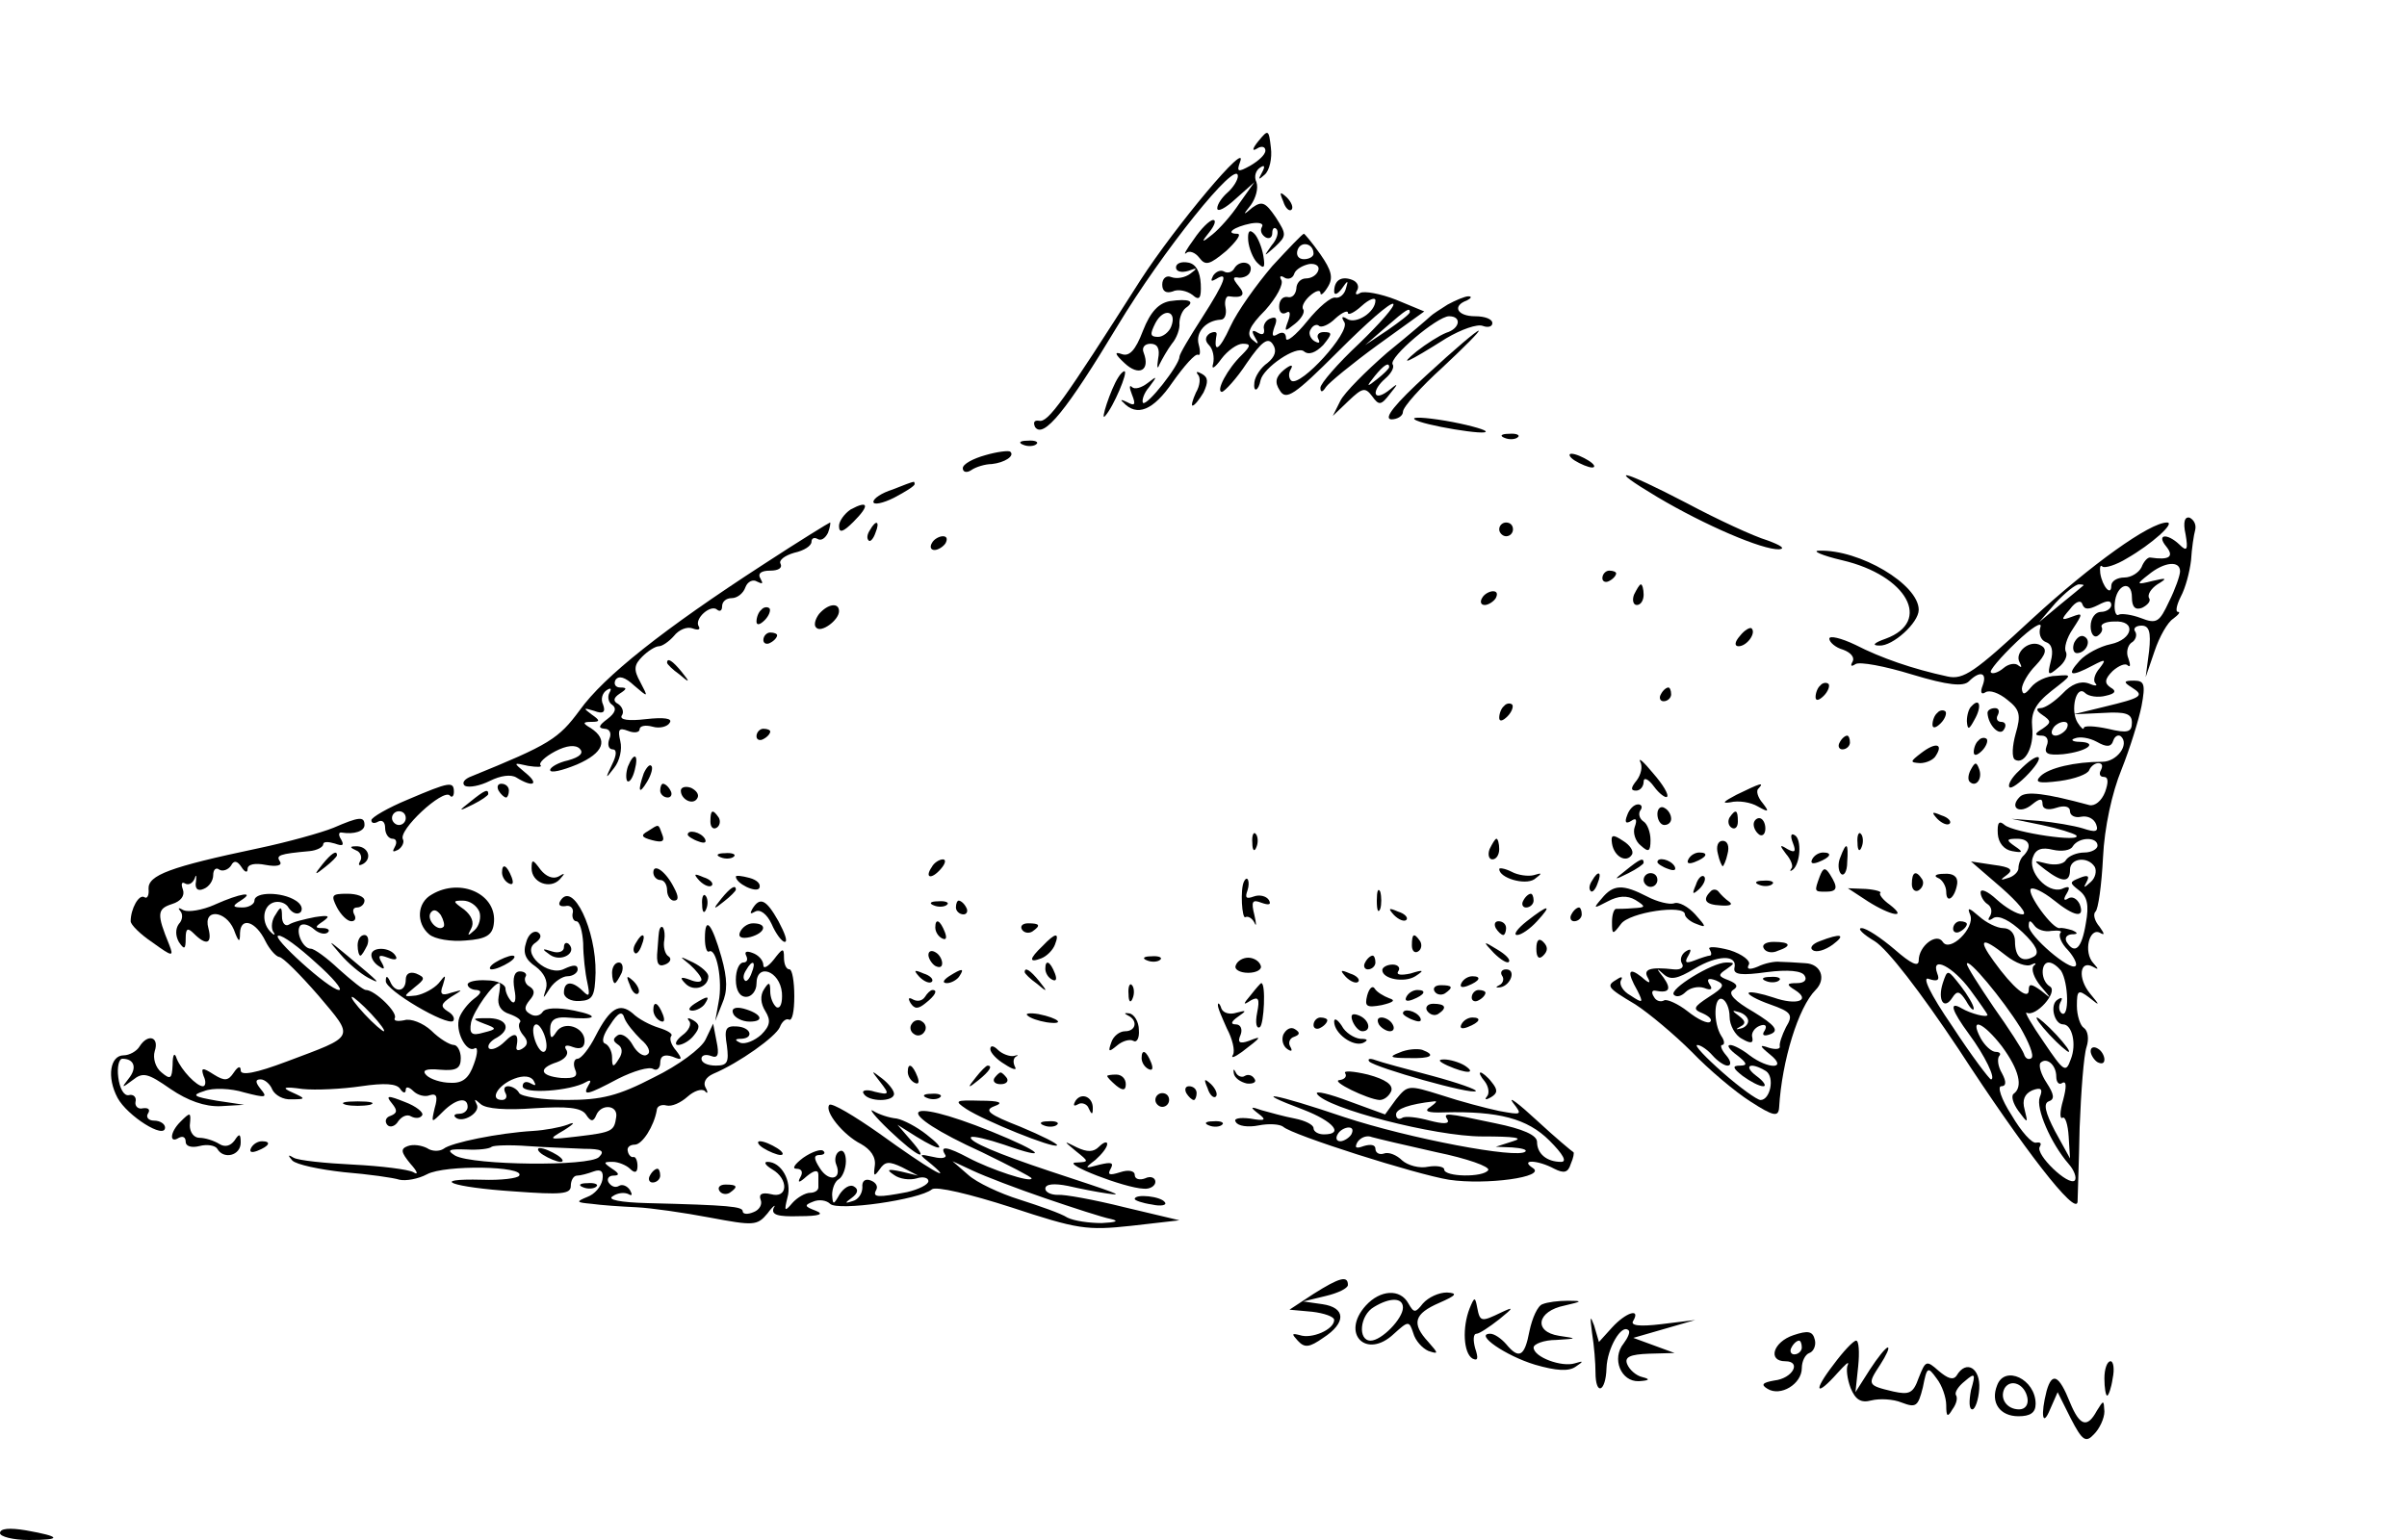 <svg xmlns="http://www.w3.org/2000/svg" version="1.0" width="466.667" height="298.667" viewBox="0 0 350 224"><path d="M183 20.5c-.9 1.1-1 1.6-.2 1.1.6-.4 1.2-.3 1.2.3s-1 1.5-2.2 2.2c-1.8 1-2 .9-1.5-.5 1.4-3.6-9.4 9.3-14.5 17.2-11.2 17.6-13.4 20.7-14.7 20.4-.7-.1-.9.2-.6.9 1.2 1.8 4.6-2.4 12-14.7C169 36.6 179.9 23 180 25.6c0 .6-.7 1.7-1.5 2.4s-1.5 1.7-1.5 2.3c0 .6 1.2 0 2.7-1.4l2.7-2.4-2.2 3.1c-1.1 1.7-2.9 3.7-3.9 4.5-1.6 1.3-1.7 1.2-.4-.4.7-.9 1-1.7.5-1.7s-1.8 1.3-2.8 2.8c-1.1 1.5-1.6 2.4-1.1 2 .4-.4 1.3-.1 1.9.7.9 1.2 1.5 1 3.9-1 1.5-1.4 2.3-2.5 1.6-2.5-1.8 0-.5-1 2-1.5 1.2-.2 1.9 0 1.6.5-.3.5-.1 1.1.5 1.5.5.3 1 .1 1-.6s.3-.9.6-.6c.4.4.1 1.5-.7 2.4-1.2 1.7-1.2 1.7.5.2 1.7-1.6 1.7-1.8.1-4.3-1.5-2.2-2-2.4-3.4-1.4-1.4 1.2-1.4 1.1-.2-.4.7-1 1.1-2.4.8-3.3-.4-.8-.1-1.7.5-2.1.7-.5.8-.2.3.7-.6 1.1-.5 1.1.4.3.7-.6 1.1-2.4.9-3.9-.3-2.7-.4-2.7-1.8-1zM186.6 29.3c.3 1 .9 1.5 1.2 1.2.3-.3 0-1.1-.7-1.8-1-.9-1.1-.8-.5.6z"/><path d="M181.5 35c.1 1.1.7 2.6 1.3 3.2 1 1 1.2.8.9-1-.2-1.2-.8-2.7-1.3-3.2-.7-.7-1-.4-.9 1zM185 38.7c-2.3 2.7-5.1 6.6-6.1 8.8-1.6 3.5-2.5 4-2 1.2.1-.5-.4-.5-1-.2-.7.5-.7 1.1-.1 1.7.6.6.8 1.8.6 2.7-.3.9.2.7 1.2-.7.9-1.2 2.3-2.2 3.1-2.2 1.2 0 1.2.3-.1 1.6-2.1 2-3.9 5.4-2.9 5.4.4-.1 2.1-1.9 3.6-4.2 2.2-3.2 3.1-3.8 3.8-2.7.6.9.3 1.8-.8 2.7-.9.6-1.8 1.9-1.9 2.8-.2 1.6.6 1.3.9-.3.4-1.8 5.2-5.1 6.3-4.2.7.6 1.7.2 2.8-.9 1.3-1.6 1.4-1.9.1-1.9-.8 0-1.1.5-.8 1 .3.6.1.7-.6.3-.6-.4-.9-1.2-.5-1.7.3-.6.9-.8 1.2-.5.3.3 1.4-.1 2.4-1.1 1-.9 1.8-1.2 1.8-.8 0 .4.9 0 2-1s2-1.3 2-.8c0 1.7-2.8 3.5-4.1 2.7-.8-.5-.9-.3-.4.5.8 1.5-6.3 9.3-7.7 8.5-.4-.3-.5-1.1-.1-1.7.4-.7 0-.7-1 .1-1.2 1-1.4 1.8-.6 3 .9 1.5 2.1.7 8.5-5.7 4.1-4.1 7.6-7.2 8-6.9.3.3-2 2.9-5 5.8-3.1 2.9-5.6 5.8-5.6 6.4 0 .7.3.7.8-.1.4-.6 3.8-3.4 7.5-6.1l6.8-4.9-4.1-1.7c-2.3-.9-4.6-1.3-5.2-1-.6.4-.8.2-.5-.3.4-.6.1-1.3-.7-1.6-1.6-.6-2.6.1-2.6 1.7 0 .6.5.4 1.1-.4.9-1.3 1-1.3.6 0-.2.8-.9 1.4-1.5 1.3-.6-.2-2.5 1.4-4.1 3.4-1.7 2.1-3.1 3.2-3.1 2.5 0-.8-.5-1-1.2-.6-.8.5-.9.2-.5-1 .5-1.2.3-1.6-.5-1.3-.7.2-1.2 1-1 1.6.1.7-.2.9-.9.5-.8-.5-1-.3-.4.7s.5 1.1-.4.3-.5-1.9 1.9-4.3c1.6-1.8 2.7-3.8 2.3-4.4-.3-.5-.1-.7.5-.3.5.3 1.2.1 1.4-.6.2-.6 1.2-1.2 2.2-1.4.9-.1 1.5.3 1.3.9-.2.7-1 1.2-1.8 1.2s-1.4.7-1.4 1.5c-.1.8-.6 1.4-1.3 1.2-.7-.1-1.2.5-1.2 1.4 0 .8.4 1.2 1 .9.6-.4.7.1.3 1.2-.6 1.6-.5 1.6 1 .4.9-.7 1.5-1.7 1.2-2.1-.3-.4.2-1.3 1-2s1.5-.9 1.5-.4.5.1 1.1-.9c.8-1.3.5-2.4-1.1-4.7-1.2-1.7-2.3-3-2.4-3-.2 0-2.2 2.1-4.6 4.7zm6-1.8c0 .4-.6.8-1.4.8-.8 0-1.2-.6-.9-1.4.5-1.3 2.3-.9 2.3.6zm14 8.5c0 .3-1.5 1.4-3.2 2.6l-3.3 2.2 3-2.6c3.1-2.7 3.5-2.9 3.5-2.2zM171 38.9c0 .6.8.8 1.8.5 1.3-.5 1.4-.4.3.4-.8.6-2 .8-2.8.5-.7-.3-1.3.2-1.3 1.1 0 1 .6 1.3 1.5 1 .8-.4 2.1-.1 2.9.5 1 .9 1.3.5 1.2-1.6-.1-1.8-.7-2.9-1.8-3.1-1-.2-1.8.1-1.8.7z"/><path d="M179.5 39c-.3.6-1 .8-1.5.5-.5-.3-1.2 0-1.6.6-.4.8-.3.9.4.5 1.9-1.2 1.4.3-2 5.6-1.8 2.8-3.3 5.3-3.3 5.7 0 1.2-4.7 7.2-5.3 6.7-.2-.3.1-1.4.9-2.3 1.2-1.6 1.2-1.7-.2-.6-.9.7-1.9 1-2.3.6-.4-.4-.4.1 0 1.1.6 1.5.4 1.7-.7 1.1-.8-.4-1.1-.4-.6 0 2 2.2 4.4 1.2 7.2-2.9 1.7-2.4 3.3-4.2 3.7-4 .3.2.4-.4.1-1.5-.5-1.8 1.1-3.5 3.2-3.6.6 0 .9-.8.7-1.8-.2-.9.1-1.7.5-1.6 2 .3 2.5-.2 1.4-1.5-.9-1.1-.9-1.4.1-1.2.7 0 1.4-.3 1.6-.9.5-1.4-1.5-1.8-2.3-.5z"/><path d="M170.1 43.8c-1.6.3-2.8 1.5-3.9 4.3-1.1 2.9-2 3.8-3.1 3.4-1.1-.4-1 0 .4 1.3 2.1 2 3.8 1.1 2.8-1.5-.3-.7.1-1.3 1-1.3 1 0 1.4.7 1.1 2.2-.2 1.3-.1 1.6.2.8.4-.8 1.2-2.2 1.8-3 .7-.8 1.2-2.2 1.1-3 0-.8.4-1.8.9-2.2 1.5-1 .5-1.4-2.3-1zm.2 3.7c-.3.8-1.2 1.5-1.9 1.5-1.2 0-1.2-.4-.4-2 1.2-2.3 3.2-1.8 2.3.5zM210.5 44.3c-1.1.7-2.2 1.4-2.5 1.7-.3.3-3.1 2.7-6.3 5.3-3.1 2.7-6.2 5.8-6.8 7l-1.1 2.2 2.3-2.2c2-1.9 2.4-2 3.4-.7 1 1.4 1.3 1.4 2.6-.3 1.3-1.6 1.3-1.7-.3-.4-2.2 1.6-2.4-.1-.3-1.9.8-.7 1.3-1.6 1-2-.6-1 6.5-7 8.2-7 1.9 0 1.6 1.8-.4 2.4-1 .4-2.9 1.6-4.3 2.7-2.8 2.3-1.4 1.7 4.3-1.9 2.2-1.3 4.5-2.1 5.3-1.8.8.3 1.4.1 1.4-.4 0-.6-1.1-1-2.5-1-2.6 0-3.4-1.5-1.2-2.3.6-.3.8-.6.2-.6-.5 0-1.9.6-3 1.2zm-8.5 9.1c0 .2-.8 1-1.7 1.7-1.6 1.3-1.7 1.2-.4-.4 1.3-1.6 2.1-2.1 2.1-1.3z"/><path d="M207.5 54.5c-4.6 4.2-6.4 6.4-5.2 6.5.9 0 1.7-.5 1.7-1.1 0-.7 2.6-3.6 5.8-6.5 3.1-2.9 5.5-5.3 5.2-5.3-.3 0-3.6 2.8-7.5 6.4zM162.6 54.9c-1.1 1.7-2.7 6.6-1.9 5.6 1.2-1.3 3.4-6.5 2.8-6.5-.2 0-.6.4-.9.9zM174.2 54.5c.4.4.3 1.6-.3 2.6-.5 1.1-.7 1.9-.5 1.9.3 0 1-.9 1.6-1.9.7-1.5.7-2.2-.2-2.7-.7-.4-1-.4-.6.1zM205.7 61c.9.8 11.1 2.5 10.3 1.7-.3-.3-2.9-1-5.8-1.5-3-.5-5-.6-4.5-.2zM218.8 63.7c.7.3 1.6.2 1.9-.1.4-.3-.2-.6-1.3-.5-1.1 0-1.4.3-.6.6zM148.8 64.7c.7.3 1.6.2 1.9-.1.4-.3-.2-.6-1.3-.5-1.1 0-1.4.3-.6.6zM143.3 66.2c-1.8.5-3.3 1.3-3.3 1.9 0 .6.6.7 1.2.3.7-.5 2.1-.9 3-.9 1.9-.2 3.4-1.2 2.7-1.8-.2-.2-1.9 0-3.6.5zM229 67c.8.5 2 1 2.5 1 .6 0 .3-.5-.5-1s-1.9-1-2.5-1c-.5 0-.3.5.5 1zM241 72.3c6.9 4.1 15.3 7.7 17.7 7.6 1-.1.2-.6-1.7-1.3-2-.6-7.2-3-11.7-5.4-9.6-5-12-5.5-4.3-.9zM129.8 71.2c-1.6.5-2.8 1.3-2.8 1.8s1.4.2 3-.6c1.7-.9 3-1.7 3-2 0-.2-.1-.4-.2-.3-.2 0-1.5.5-3 1.1zM123.7 74.1c-.9.6-1.7 1.7-1.7 2.4 0 1.1.6.9 2.1-.6 2.4-2.4 2.2-3.2-.4-1.8zM317.8 77.7c.4 2.3.2 2.6-.9 1.5-1.8-1.7-3.4-1.5-1.9.3 1.2 1.5.4 2-2.3 1.6-.4-.1-1 .6-1.3 1.4-.4.8-1.5 1.5-2.5 1.5s-1.9.5-1.9 1.2c0 1.6-1.3.1-1.6-1.8-.1-.9 0-1.3.3-1 .3.3 2-.2 3.6-1.2 3.5-2 7.1-5.2 5.8-5.2-2.5 0-11 6.1-19.6 14-8.4 7.8-10 8.9-12.3 8.4-5.1-1.1-9.7-2.7-13.4-4.6-2.1-1-3.8-1.4-3.8-.9 0 .5.9 1.3 2 1.6 1.1.4 1.7 1.1 1.4 1.7-.4.7-.2.8.4.4.6-.4 4.3.3 8.2 1.5 5.3 1.6 7.5 1.8 8.3 1 1.6-1.6 2.7-1.3 2 .6-.4 1-.2 1.4.4 1 .6-.4 2 .1 3.2 1.1 1.8 1.4 2 2.2 1.2 4.9-.5 1.8-.6 3.5-.1 3.8 1.4.8 2.8-1.9 2.5-4.7-.2-2.1.4-3.4 2.8-5.3 3.1-2.4 3.1-2.4.7-2.2-1.4 0-3 .8-3.7 1.7-.9 1.1-1.2 1.1-1.3.2 0-.7.9-2.3 2-3.4 1.5-1.6 1.7-2.4.8-2.9-1.6-1-4 1-3.1 2.5.3.6.3.8-.2.4-.4-.4-1.4-.3-2.2.4-.7.6-1.6.9-1.8.6-.3-.2 1.4-2.2 3.7-4.4 2.2-2.1 3.8-3.1 3.5-2.2-.3.9 0 1.9.8 2.2.9.3 1.1 1.3.7 2.8-.5 2-.4 2.2 1.1.9.9-.7 1.4-1.7 1.1-2.3-.3-.5.1-2 1-3.3 1.5-2.3 1.5-2.4-.1-1.8-1.6.6-1.7.5-.3-1.1.8-1.1 1.6-1.4 1.8-.7.3.8.9.8 2.3.1 1.3-.7 1.9-.7 1.9 0 0 .5-.7 1-1.5 1s-1.5.9-1.5 2.1c0 1.1.5 1.7 1 1.4.6-.4.8-.9.6-1.3-.2-.4.6-.8 1.8-.8 3.3-.2 2.8 2.6-.5 3.3-1.5.3-3.6 1.4-4.5 2.4-2 2.2-1.3 2.4 1.9.7 1.9-1 2-.9 1 .4-.7.8-1 1.8-.6 2.2.4.4-.1.4-1 0-1.2-.4-2.5.1-3.8 1.5-1.1 1.1-2.5 2.1-3.2 2.1-.7 0-.6.4.3 1 1.3.9 1.3 1.1 0 2-1.2.7-1.2 1-.1 1 .7 0 1.1.6.7 1.5-.4 1.1.1 1.4 2.4 1.2 3.5-.4 5.2-1.7 2.4-1.8-1 0-1.4-.3-.7-.5.7-.3 2.1-.1 3.2.5 1.4.8 2.1.8 2.4-.2.2-.6.7-.9 1.1-.6 1.3 1.2-.6 3.7-2.7 3.7-4 0-7.8.9-9 2.1-.9.9-.3 1.1 2.8.7 2.2-.3 4.1-1 4.3-1.6.2-.5.8-1 1.3-1 .6 0 .7.4.4 1-.3.5-.2 1 .4 1 .7 0 .7.8.2 2.2-.5 1.3-1.5 2.1-2.3 1.9-6.3-1.7-9.2-2.1-10.1-1.2-1.6 1.6 0 2.6 1.8 1.1 1.1-.9 1.5-.9 1.5-.1s.8 1 2 .6 2-.2 2 .5c0 .6.7 1 1.6.8 1-.2 1.9.3 2.2 1.1.4 1.1-.1 1.2-1.9.6-1.3-.4-4.2-.9-6.4-1.1l-4-.3 4.4.9c2.4.5 4.6 1.2 5 1.5 1 1.1-9.1-.4-10.4-1.5-.8-.7-1.1-.4-1 1.3.1 1.3.9 2.3 2.1 2.5 1.6.3 1.6.1.4-.7-1.3-.9-1.3-1.1.3-1.1 1.8 0 2.2 1.1 1 2.4-.5.4-.8 1.3-.8 1.9 0 .5-.7 1.2-1.5 1.4-1.2.4-1.2.3-.1-.5.9-.7.4-1.1-2-1.4l-3.3-.5 4.4 3.8c2.5 2.2 3.9 3.9 3.1 3.9-.8 0-2.5-1-3.8-2.2-1.3-1.2-2.3-1.6-2.3-1 0 .6.5 1.4 1 1.7.6.4.7 1.1.4 1.7-.5.7-.2.8.5.3.8-.4 2.4.4 4.2 2.1 2 1.9 2.5 3 1.7 3.5-1.7 1-2.8.2-2.8-2.2 0-1.1-.7-1.9-1.7-1.9-.9 0-2.5-.8-3.5-1.7-1.5-1.3-1.8-1.4-1.3-.2.7 1.9-3 5.5-4 3.9-.9-1.4-3.5.6-3.5 2.7 0 1-1.1.5-3.5-1.6-2-1.7-4.1-3.1-4.8-3.1-.7 0 .2.9 1.9 1.9 1.9 1.2 6.6 7.3 12.2 15.7 9.5 14.6 17.1 24.4 17.3 22.2 0-.7.2-5.6.3-10.8.2-5.2.6-10.5 1-11.7.4-1.2.2-2.4-.4-2.8-.5-.3-1-1.8-1-3.2 0-2.3.2-2.4 1.8-1.2 1.6 1.3 1.6 1.2.1-.6-1.8-2.2-1.5-4.9.4-3.9.9.5.9.4.1-.5-1.5-1.6-.6-5.3 1-4.4.7.4.6.1-.1-.9-.7-.8-1-1.8-.6-2.2.4-.3.9-3.9 1.1-7.9.2-4.3 1.3-9.4 2.7-12.8 1.2-3 2.5-7.2 2.9-9.2.6-3.2.4-3.7-1.1-3.7s-1.6.2-.3 1c1.9 1.2 1.4 1.5-4 2.8l-4.5 1.1 4.3-.2c3.3-.2 4.2.1 4.2 1.4 0 1.4-.6 1.6-3.5.9-1.9-.4-3.5-.5-3.5-.1 0 .3-.4 0-.9-.8-1.1-1.8-.2-5.6 1.1-4.3.5.5 1.9.7 3 .4 1.4-.3 1.6-.7.7-1.2-.9-.6-.9-1.2.3-2.4.9-.8 1.9-1.2 2.2-.8.4.3.4-.1.1-1-.4-.9-.1-1.9.4-2.3.6-.3.9-1.1.6-1.6-.4-.5.1-.9.9-.9 1.1 0 1.4.9 1.1 3.7l-.5 3.8 1.3-3.8c.7-2.1 1.9-4.2 2.7-4.7.8-.6 1.1-1 .7-1-.4 0-.2-1 .4-2.2.7-1.3 1.3-3.6 1.5-5.3.1-1.7.4-3.7.6-4.4.2-.8-.2-1.5-.8-1.8-.7-.2-1 .6-.6 2.4zm-.8 5.4c0 .6-.7 2.6-1.6 4.4-1.4 3-1.8 3.3-4.1 2.4-1.3-.5-2.8-.7-3.2-.5-.4.3-.7-.5-.6-1.6.2-2.8 2.5-3.6 2.5-.9 0 1.4.5 1.9 1.5 1.5.8-.4 1.3-1 1-1.4-.3-.5.3-1.4 1.2-2 1.5-.9 1.4-1-.7-.5-2.4.6-2.4.5-.6-.9 2.3-1.9 4.6-2.1 4.6-.5zm-14.1 2.1c-.2.2-1.7 1.4-3.4 2.8l-3 2.5 2.4-2.8c1.4-1.5 2.9-2.7 3.4-2.7.6 0 .8.1.6.2zm-2.4 20.8c-.3.5-1.1 1-1.6 1-.6 0-.7-.5-.4-1 .3-.6 1.1-1 1.6-1 .6 0 .7.4.4 1zm4.5 17c0 .5-.9 1-1.9 1-1.1 0-2.3.5-2.7 1.1-.3.6-1.6.8-2.8.5-2-.5-2-.5-.2.9 2.5 1.9 3.6 1.9 3.6 0 0-1.7 2.6-2 3.6-.4.3.6.1 1.6-.6 2.2-1 .9-1.1.9-.6 0 .5-.9.2-1.1-1-.6-1.5.6-1.5.7-.1 1.8 1.2.9 1.5 2.1 1 4.8-.6 3.7-1.6 4.6-2.8 2.7-.3-.6 0-1 .7-1.1 1 0 1-.2.1-.6-.7-.2-1.5-.4-1.8-.3-1 .2-4.8-5-4.2-5.7.3-.3 1.8.4 3.3 1.6 3.1 2.5 4.6 2.7 3.8.6-.4-.8-1.1-1.2-1.7-.8-.6.4-.7.1-.2-.7.6-1 .4-1.2-.7-.7-2.1.7-5-2.5-4.2-4.6.4-1.2 1.3-1.5 2.9-1.1 1.3.3 2.6.1 2.9-.5.9-1.4 3.6-1.4 3.6-.1zm-6.7 12.4c1.1-.1 1.6 0 1.3.3-.3.4.1 1.5 1.1 2.5.9 1 1.4 2.1 1.1 2.3-.8.8-6.8-4.4-6.8-5.8 0-.9.2-.9.8-.1.4.6 1.5 1 2.5.8zm-6.6 3.6c1.4 1.1 3 1.7 3.7 1.3.6-.3.8-.2.3.2-.4.5.1 1.8 1 2.9 1.7 2 1.7 2 .1.7-1.4-1-1.8-1.1-1.8-.1 0 1.6-2.3-.3-5.1-4.2-2.4-3.3-1.7-3.6 1.8-.8zm-5.2 5c1.4 1.9 2.5 3.5 2.5 3.6 0 .5-2.5-.2-3.7-.9-2-1.2-1.5.3 1 3.7 2.3 3.1 4 6.6 3.2 6.6-.2 0-2.8-3.4-5.6-7.7-3.3-4.8-4.5-7.4-3.4-6.9 1.2.4 1.6.2 1.2-.8-1-2.7 2.3-1 4.8 2.4zm7.3 5.5c1.2 2.1 2 4 1.6 4.4-.4.3-.9.1-1.1-.6-.2-.6-2.2-3.7-4.4-6.8-2.1-3.1-3.9-5.9-3.9-6.3.1-1 5.2 5.1 7.8 9.3zm5.9-8.3c1.1 1.8 1.2 6.9.1 6.2-.4-.3-.5-1-.2-1.6.4-.7.2-.8-.4-.4-1.2.7-.5 3.6.8 3.6s2 2.9 1.1 5.1c-.7 2-1 1.8-3.9-2.5-1.8-2.6-2.9-4.5-2.5-4.3 1.3.7 4.6-3 3.4-3.8-1.4-.8-1.4-3.5-.2-3.5.6 0 1.3.6 1.8 1.2zm-8.6 11c2.5 3.4 3.1 5.9 1.7 6.9-.4.3-.1 1.4.7 2.5 1.4 1.9 1.4 1.8.9-.2-.4-1.4 0-2.3 1.1-2.8 1.3-.5 1.6-.2 1.1 1-.6 1.6 1.6 6.7 4.2 9.7.8.9 1.2 2 .9 2.4-.9.9-5.8-3.8-5.1-4.9.3-.5.1-.7-.5-.6-.6.2-2.2-1.6-3.6-4-1.5-2.3-2.1-4.2-1.5-4.2.7 0 .8-.6.1-1.9-.6-1-.7-2.1-.4-2.5.3-.3.1-.6-.5-.6s-1.6-.9-2.2-2c-1.7-3.2.4-2.3 3.1 1.2zm7.9 4.4c0 .8.4 1.3.9.9.6-.3.6.6.1 2.5-.5 1.7-.5 2.8-.1 2.6.4-.3.8 1 .9 2.7l.2 3.2-2.2-4c-1.4-2.7-1.7-4-.9-4.3.9-.3.8-1-.3-2.7-.8-1.2-1.2-2.5-.9-2.9.9-.9 2.3.3 2.3 2z"/><path d="M282.5 143c-.8 2.5.2 4 1.4 2.1.7-1.1 1.1-.9 2 .5.6 1.1 1.1 1.5 1.1 1.1 0-.5-.9-2-1.9-3.3-1.9-2.4-1.9-2.5-2.6-.4zM298 150.5c1.3 1.4 2.6 2.5 2.8 2.5.3 0-.5-1.1-1.8-2.5s-2.6-2.5-2.8-2.5c-.3 0 .5 1.1 1.8 2.5zM111 82.1c-14.5 9.4-23.2 16.3-26.7 21.2-3.1 4.2-4.4 5-15.7 9.6-1.1.4-1.5 1-1 1.4.6.3 2.2 0 3.6-.7 1.6-.8 3.1-1 3.9-.5 2.4 1.5 3.4 1 1.3-.7-1.8-1.5-1.8-1.5.4-1 1.3.2 2.1.2 1.8-.1-.3-.3.6-1.2 2.1-2 1.7-.9 3-1 3.6-.4.6.6.1 1.2-1.7 1.7-1.4.3-2.6 1-2.6 1.4 0 .5 1.7.1 3.9-.8 3.9-1.7 4.6-3.6 2-5.3-1.2-.7-1.2-.9.1-.9s1.3-.2 0-1.1c-1.2-.9-1.2-1 .4-.5 1.3.5 1.7.2 1.3-.9-.4-.8-.1-1.7.5-2.1.6-.4.8-.3.4.4-.3.6-.1 1.4.4 1.7.7.5.5 1.2-.7 2.1-1.2.9-1.4 1.3-.4 1.4.7 0 1.1.6.7 1.5-.3.8-.1 1.5.5 1.5s.6.8-.1 2.2c-1 2.1-1 2.2.3.5.8-1 1.2-2.7.9-3.9-.4-1.7-.2-2 1.1-1.5 1 .4 1.7.2 1.7-.2 0-.5.8-.7 1.9-.4 1 .3 2.2 0 2.5-.6.4-.6-.8-.8-3.5-.5-2.5.3-3.8.1-3.5-.5.4-.5.1-1.3-.5-1.7-.8-.4-.7-.9.2-1.5 1.1-.7 1.1-.9.1-.9-.7 0-1-.5-.7-1.1.5-.7 1.4-.4 2.7.8 2.1 1.8 2.1 1.8.9-.5-1-1.8-.9-2.5.3-3.7.8-.8 1.9-1.5 2.4-1.5s1.5-.7 2.2-1.5c.7-.9 1.9-1.4 2.7-1.1.8.3 1.2.2.9-.3-.7-1.1 1.8-3.3 2.7-2.4.4.3.7.1.7-.5 0-.7.6-1.2 1.4-1.2.8 0 1.7-.7 2-1.6.3-.8 1.1-1.2 1.7-.8.8.4.9.3.5-.4-.5-.8.1-1.2 1.4-1.2 1.2 0 1.8-.4 1.5-1-.3-.5.6-1.2 2-1.6 1.4-.3 2.5-1 2.5-1.6 0-.5.4-.7.9-.4.5.3 1.1-.1 1.5-.9.3-.8.4-1.5.3-1.5-.1 0-4.5 2.7-9.7 6.1zM126.5 77.1c-.4.6-.5 1.2-.2 1.5.2.3.7-.2 1-1.1.7-1.7.1-2-.8-.4zM218 77c0 .5.5 1 1 1 .6 0 1-.5 1-1 0-.6-.4-1-1-1-.5 0-1 .4-1 1zM135.5 79c-.3.5-.2 1 .4 1 .5 0 1.3-.5 1.6-1 .3-.6.2-1-.4-1-.5 0-1.3.4-1.6 1zM267.9 81.5c9.4 2.2 13.1 8.9 6.3 11.4-1.7.6-2.1 1-.9 1 1.9.1 5.7-3.3 5.7-5.2 0-3.7-8.6-8.8-14.5-8.6-1.1 0 .4.7 3.4 1.4zM233 84.1c0 .5.5.7 1 .4.6-.3 1-.8 1-1.1 0-.2-.4-.4-1-.4-.5 0-1 .5-1 1.1zM237.6 86.5c-.3.8-.1 1.5.4 1.5.6 0 1-.7 1-1.5s-.2-1.5-.4-1.5-.6.7-1 1.5zM215.5 87c-.3.5-.2 1 .4 1 .5 0 1.3-.5 1.6-1 .3-.6.2-1-.4-1-.5 0-1.3.4-1.6 1z"/><path d="M110.7 88.7c-.4.3-.7 1.1-.7 1.7 0 .6.5.5 1.2-.2.6-.6.9-1.4.7-1.7-.3-.3-.9-.2-1.2.2zM119.1 89.3c-.6.8-.8 1.7-.4 2 .7.8 3.3-1.1 3.3-2.4 0-1.3-1.6-1.1-2.9.4zM253 92.5c-.8.9-.8 1.5-.2 1.5 1.2 0 2.6-1.9 1.9-2.6-.2-.2-1 .2-1.7 1.1zM111 93.1c0 .5.5.7 1 .4.6-.3 1-.8 1-1.1 0-.2-.4-.4-1-.4-.5 0-1 .5-1 1.1zM301.6 93.5c-.3.8-.1 1.5.4 1.5 1.3 0 2.2-1.8 1.1-2.4-.5-.3-1.1.1-1.5.9zM97 96.4c0 .2.8 1 1.8 1.7 1.5 1.3 1.6 1.2.3-.4S97 95.6 97 96.4zM264.7 99.7c-.4.3-.7 1.1-.7 1.7 0 .6.5.5 1.2-.2.6-.6.9-1.4.7-1.7-.3-.3-.9-.2-1.2.2zM241.5 101c-.3.5-.1 1 .4 1 .6 0 1.1-.5 1.1-1 0-.6-.2-1-.4-1-.3 0-.8.4-1.1 1zM218.7 102.7c-.4.3-.7 1.1-.7 1.7 0 .6.5.5 1.2-.2.6-.6.9-1.4.7-1.7-.3-.3-.9-.2-1.2.2zM286.7 102.7c-.4.3-.7 1.3-.7 2.2.1 1.3.3 1.3 1.1-.2 1.1-1.9.8-3.3-.4-2zM281.7 103.7c-.4.3-.7 1.1-.7 1.7 0 .6.5.5 1.2-.2.6-.6.9-1.4.7-1.7-.3-.3-.9-.2-1.2.2zM289 103.7c.1 1.8 1.8 3.5 2.4 2.4.4-.6.2-1.1-.4-1.1-.6 0-.8-.5-.5-1 .3-.6.1-1-.4-1-.6 0-1.1.3-1.1.7zM110 107.1c0 .5.5.7 1 .4.6-.3 1-.8 1-1.1 0-.2-.4-.4-1-.4-.5 0-1 .5-1 1.1zM267.5 108c-.3.5-.1 1 .4 1 .6 0 1.1-.5 1.1-1 0-.6-.2-1-.4-1-.3 0-.8.4-1.1 1zM287.7 107.7c-.4.3-.7 1.1-.7 1.7 0 .6.5.5 1.2-.2.6-.6.9-1.4.7-1.7-.3-.3-.9-.2-1.2.2zM279.4 109.5c-1.7 1.3-1.7 1.4-.2 1.5.9 0 2-.5 2.3-1.1 1.1-1.7 0-2-2.1-.4zM91.3 111.5c-.3.9-.3 1.8-.1 2.1.3.3.8-.4 1.1-1.6.6-2.3-.1-2.7-1-.5zM238.5 110.8c.4.7.1 1.9-.5 2.7-.9 1.1-.9 1.5-.1 1.5.6 0 1.1-.6 1.1-1.3 0-.7.7-.4 1.5.7s1.7 1.7 1.9 1.5c.3-.3-.6-1.8-2-3.4-1.4-1.7-2.2-2.4-1.9-1.7zM293.6 112.1c-1.1 1-1.7 2.1-1.4 2.4.2.3 1.5-.6 2.8-2 2.7-2.9 1.4-3.3-1.4-.4zM93.6 112.5c-.9 2.6-.7 3.2.5 1.2.6-1 .9-2.1.6-2.3-.2-.3-.7.2-1.1 1.1zM286.6 111.9c-.4.7-.5 1.5-.2 1.8.9.9 1.9-.4 1.4-1.8-.4-1.1-.6-1.1-1.2 0zM59.3 116.3c-2.9 1.2-5.3 2.6-5.3 3 0 .5.5.5 1 .2.6-.3 1 .1 1 .9 0 .9.5 1.6 1.1 1.6.5 0 .7.5.3 1.2-.4.7-.3.8.5.4.6-.4.9-1.1.7-1.5-.8-1.3 5.8-7.4 6.8-6.4.3.4.6.1.6-.5 0-1.6-.6-1.5-6.7 1.1zM59 119c0 .5-.4 1-1 1-.5 0-1-.5-1-1 0-.6.5-1 1-1 .6 0 1 .4 1 1zM72.5 115c.3.5.8 1 1.1 1 .2 0 .4-.5.4-1 0-.6-.5-1-1.1-1-.5 0-.7.4-.4 1zM96 115c0 .5.5 1 1.1 1 .5 0 .7-.5.4-1-.3-.6-.8-1-1.1-1-.2 0-.4.4-.4 1zM99 115c0 1.3 1.8 2.2 2.4 1.1.3-.5-.1-1.1-.9-1.5-.8-.3-1.5-.1-1.5.4zM252.5 115.6c-1.9 1-2.2 1.3-.9 1.1 1.2-.3 3 0 4 .6 1.6.9 1.7.8.7-.5-.7-.8-1-1.8-.6-2.1.9-1 .3-.8-3.2.9zM68.4 116.6c-1.8 1.4-1.8 1.5.4.4 1.2-.6 2.2-1.3 2.2-1.5 0-.8-.5-.6-2.6 1.1zM236.6 118.6c-.4 1-.2 1.3.6.8.7-.5.9-.2.5.9-.3.8.1 2.1.9 2.7 1.1 1 1.4.9 1.4-.8 0-1.2-.5-2.4-1-2.7-.6-.4-.8-1.1-.5-1.6.4-.5.2-.9-.3-.9-.6 0-1.3.7-1.6 1.6zM241 118.4c0 .9.5 1.6 1 1.6.6 0 1-.4 1-.9 0-.6-.4-1.3-1-1.6-.5-.3-1 .1-1 .9zM103.3 119.5c0 .8.4 1.2.9.9.5-.3.6-1 .3-1.5-.9-1.3-1.2-1.1-1.2.6zM251.5 118.9c-.3.5-.2 1.2.3 1.5.5.3.9-.1.9-.9 0-1.7-.3-1.9-1.2-.6zM281.7 119.1c.7.7 1.5 1 1.8.7.3-.3-.2-.9-1.2-1.2-1.4-.6-1.5-.5-.6.5zM48.5 120.4c-1.7.7-6.7 2.1-11 3-12.8 2.7-16 3.9-15.9 5.9.1.9-.2 1.5-.6 1.2-.8-.5-2 1.7-2 3.5 0 .5 1.4 1.9 3.2 3.1 2.9 2.1 3.1 2.1 2.4.3-1.8-4.4-1.8-5.2.4-5.9 1.3-.4 1.9-1.2 1.6-2.1-.3-.8-.2-1.2.3-.9.5.3 1.1 0 1.4-.7.2-.7.3-.5.2.4-.2 1 .2 1.5 1.1 1.1.8-.3 1.4-1.2 1.4-2s.4-1.2.9-.8c.5.3 1.3 0 1.7-.6.4-.8.9-.7 1.5.2.5.8.9.9.9.3 0-.7 1.1-.9 2.6-.6 1.6.3 2.5.1 2.1-.5-.6-.9-.1-1.1 4.3-1.5 1.1-.1 2-.6 2-1s.7-.4 1.7-.1c1.1.4 1.4.3.9-.6-.4-.6-.4-1.1.1-1 1.8.3 3.3-.2 3.3-1.1 0-1.3-.8-1.2-4.5.4zM255 119.9c0 .6.4 1.2.8 1.5.5.3.9-.1.9-.9s-.4-1.5-.9-1.5c-.4 0-.8.4-.8.9zM94.2 120.9c-1.1.6-.9.9.6 1.3s1.9.2 1.5-.8c-.6-1.6-.4-1.6-2.1-.5zM100 121.4c0 .2.7.7 1.6 1 .8.3 1.2.2.9-.4-.6-1-2.5-1.4-2.5-.6zM182.1 122.6c0 1.1.3 1.4.6.6.3-.7.2-1.6-.1-1.9-.3-.4-.6.2-.5 1.3zM234.4 122.7c.3 1.9 2.1 2.9 2.9 1.6.3-.5-.3-1.4-1.3-2-1.5-1-1.8-.9-1.6.4zM260.7 122.6c.5 1.3.3 1.5-.8.9-1.1-.7-1.2-.6-.2.7.7.8 1.1 1.8.8 2.1-.3.4-.2.5.2.2 1.1-.9 1.3-4.4.3-5-.6-.4-.7.1-.3 1.1zM270.1 122.6c0 1.1.3 1.4.6.6.3-.7.2-1.6-.1-1.9-.3-.4-.6.2-.5 1.3zM216.6 123.5c-.3.8-.1 1.5.4 1.5.6 0 1-.7 1-1.5s-.2-1.5-.4-1.5-.6.7-1 1.5zM249.8 124.2c.2 1 .6 1.8.7 1.8.1 0 .5-.8.7-1.8.3-1.1 0-1.9-.7-1.9s-1 .8-.7 1.9zM51.8 123.7c.6.2.9 1 .6 1.5-.4.7-.2.8.5.4 1.3-.9.5-2.6-1.2-2.5-.9 0-.8.2.1.6zM267.6 124.7c-.4.9-.3 2 .1 2.4.4.4.9-.3.9-1.7.2-2.8-.1-3.1-1-.7z"/><path d="M46.9 125.7c-1.3 1.6-1.2 1.7.4.4.9-.7 1.7-1.5 1.7-1.7 0-.8-.8-.3-2.1 1.3zM104.8 124.7c.7.3 1.6.2 1.9-.1.4-.3-.2-.6-1.3-.5-1.1 0-1.4.3-.6.6zM245.5 125c-.3.6.1.7.9.4 1.8-.7 2.1-1.4.7-1.4-.6 0-1.3.4-1.6 1zM263.5 125c-.3.6.1.7.9.4 1.8-.7 2.1-1.4.7-1.4-.6 0-1.3.4-1.6 1zM77.3 126.3c0 2.1 2.7 3.1 4.1 1.6.8-.9.8-1-.2-.4-.8.4-1.8 0-2.6-1-1.1-1.5-1.3-1.6-1.3-.2zM135.5 126.1c-1.1 1.6-.1 1.9 1.3.3.7-.8.8-1.4.3-1.4s-1.3.5-1.6 1.1zM236.4 126.6c-1.8 1.4-1.8 1.5.4.4 1.2-.6 2.2-1.3 2.2-1.5 0-.8-.5-.6-2.6 1.1zM241 125.4c0 .2.7.7 1.6 1 .8.3 1.2.2.9-.4-.6-1-2.5-1.4-2.5-.6zM73 126.9c0 .6.4 1.3 1 1.6.6.3.7-.1.4-.9-.7-1.8-1.4-2.1-1.4-.7zM95 126.9c0 .6.5 1.1 1 1.1.6 0 1 .7 1 1.5s.5 1.5 1 1.5c.7 0 .7-.6 0-1.9-1.2-2.4-3-3.6-3-2.2zM218 126.4c0 1.3 3.7 2.4 5.1 1.5 1.2-.9 1.2-1-.1-.6-.8.2-2.3 0-3.2-.5-1-.5-1.8-.6-1.8-.4zM264.6 127.5c-.8 2.2-.8 2.2.9 2.2 1.7 0 1.8-.6.6-2.5-.7-1.1-1-1-1.5.3zM101.7 128.1c.7.7 1.5 1 1.8.7.3-.3-.2-.9-1.2-1.2-1.4-.6-1.5-.5-.6.5zM107 127.5c0 1 2.9 2.4 3.4 1.7.3-.6-.3-1.2-1.4-1.5-1.1-.3-2-.4-2-.2zM231.5 128.1c-.4.6-.5 1.2-.2 1.5.2.3.7-.2 1-1.1.7-1.7.1-2-.8-.4zM239 128c0 .5.5 1 1 1 .6 0 1-.5 1-1 0-.6-.4-1-1-1-.5 0-1 .4-1 1zM246.6 128.7c-.6 1.4-.5 1.5.5.6.7-.7 1-1.5.7-1.8-.3-.3-.9.2-1.2 1.2zM278 128.6c0 .8.5 1.2 1 .9.6-.4.8-1.1.5-1.6-.9-1.4-1.5-1.1-1.5.7zM281.8 127.7c.6.2 1.2 1.2 1.2 2 0 1.9 1.3.9 1.6-1.2.1-1-.6-1.5-1.9-1.4-1.2 0-1.6.3-.9.6zM180.9 128.2c-.6 1.1-.3 5.6.2 5.2.4-.2 1 .2 1.3.8.3.7.3.2 0-1.1-.5-2-.3-2.3 1-1.8 1.1.4 1.5.3 1.1-.4-.4-.6-1.4-.8-2.2-.5-1.1.4-1.3.2-.9-.9.4-1.2 0-2.3-.5-1.3zM255.8 128.7c.7.3 1.6.2 1.9-.1.4-.3-.2-.6-1.3-.5-1.1 0-1.4.3-.6.6zM62.8 130.1c-2.2 1.2-2.3 4.2-.4 5.8.8.7 3.2 1.1 5.3.9 3-.2 3.9-.8 4.1-2.4.6-4.3-4.8-6.8-9-4.3zm6.9 2.5c.3.8 0 2.1-.7 2.7-1 .9-1.1.9-.5-.2.5-.9.1-1.9-1-2.8-1.7-1.2-1.7-1.3-.2-1.3 1 0 2 .7 2.4 1.6zm-5.2 2.2c-.8.8-2.5-1-1.9-2 .4-.6.9-.5 1.5.3.4.7.6 1.5.4 1.7zM104.9 130.7c-1.3 1.6-1.2 1.7.4.4.9-.7 1.7-1.5 1.7-1.7 0-.8-.8-.3-2.1 1.3zM200.2 131c0 1.4.2 1.9.5 1.2.2-.6.2-1.8 0-2.5-.3-.6-.5-.1-.5 1.3zM232.9 130.7c-1.3 1.5-1.2 1.5.9.4 1.5-.8 2.8-.9 4-.2 1.6 1 1.5 1.1-.3 1.2-1.1.1-2.2.1-2.5.1-.3 0-.6.8-.6 1.9 0 1.9.1 1.9 1.3.3 1.2-1.7 9.3-2.9 9.3-1.4 0 .4.8 1.1 1.7 1.4 1.5.6 1.4.4-.2-1.4-1-1.1-2.4-1.9-3.1-1.6-.6.2-2.4-.2-3.9-1-3.5-1.8-4.9-1.8-6.6.3zM248.7 129.7c-1.2 1.2-.7 1.9 1.5 2 1.3.1 1.8-.1 1.3-.5-.6-.4-1.3-1.1-1.6-1.5-.3-.4-.9-.4-1.2 0zM271.6 131.1c3.3 2.1 5.9 2.6 3.2.5-1-.7-1.6-1.5-1.4-1.7.3-.2-.7-.5-2.1-.6l-2.6-.1 2.9 1.9z"/><path d="M31.2 131.6c-1.8.8-3.8 1.1-4.5.8-.7-.4-.9-.4-.5.1.4.4.4 1.3-.2 1.9-.5.7-.5 1.7 0 2.6.8 1.2 1 1.1 1-.5 0-1.5.3-1.6 1.2-.7 1.8 1.8 2.7 1.5 2.1-.8-.8-2.9 2.5-2.6 3.7.2.7 1.9.9 2 .9.5.1-2.4 2.3-1.7 3.7 1.2.6 1.2 1.5 2.2 2 2.3.5 0 3 2.5 5.7 5.6 5.3 6.3 5.5 5.8-4.6 9.6-4.5 1.7-6.7 2.1-6.7 1.3 0-.7-.4-.6-1 .3-.8 1.2-1.3 1.3-2.9.3-1.7-1.1-1.9-1-1.5.2.4.8.3 1.5-.1 1.5-.9 0-3.1-2.3-3.8-4-.3-1-.6-.7-.6.9-.1 2-.3 2.2-1.6 1.1-.9-.7-1.3-2.1-1-3.1.7-2.1-1-2.6-2.2-.7-.4.7-1.5 1.3-2.3 1.3-2 0-2.5 3.2-.9 6.2 1.4 2.6 6.9 6.1 6.9 4.3 0-.5-.7-1-1.6-1-.8 0-1.2-.5-.9-1 .4-.6.1-.9-.7-.8-.7.2-1.2-.3-1.1-.9.2-.7-.3-1.2-1-1-.7.1-1.3-1-1.5-2.6-.2-1.5.1-2.7.6-2.7 1.7 0 2.2 1.3.9 2.9-1.1 1.4-1 1.4.6.2 1.5-1.2 2.2-1 5.5 1.3 2.5 1.7 5 2.6 7.3 2.5l3.4-.2-4-.6c-3.4-.6-3.7-.8-1.8-1.4 1.2-.5 3.9-.4 5.8.2 3.1.8 3.5.8 2.4-.5-.8-1-.8-1.4 0-1.4.6 0 1.4.7 1.7 1.5.4.8 1.6 1.5 2.8 1.4 2.1 0 2.1-.1.1-1-1.6-.7-1.3-.9 1.5-.5 1.9.2 5.8 0 8.5-.4 3.4-.5 5.2-.4 5.7.4.4.6.8.7.8.1 0-.5.5-.4 1.1.2.6.6 1.7.9 2.4.6 1-.3 1.2.2.7 1.9-.5 2.2-.5 2.2 1.2.5 1.9-1.9 3.6-2.2 3.6-.7 0 .5-.5 1-1.2 1-.6 0-.9.2-.6.5 1 1 3.8-.7 3.1-1.9-.4-.8-.3-.8.6 0 .8.7 3.7.9 7.8.6 4.8-.3 6.8-.1 7.5.9.7 1.1 1.1 1.1 1.5.1.7-1.7 3.2-1.5 2.9.3-.3 2-.5 2.2-5.6 2.8-4.3.5-4.4.5-2-.9 1.6-1 1.7-1.3.5-.8-1.1.4-3.3.8-5 .9-5 .3-11.9 1.7-13 2.6-.6.4-1.7.4-2.4-.1-.8-.4-2-.6-2.8-.3-1.1.4-1 .9.4 2.6 1 1.1 1.2 1.7.4 1.2-.7-.4-4.7-.9-8.7-1.1-4.1-.2-8-.6-8.7-1-.8-.5-.9-.4-.2.4.6.6 3.9 1.3 7.5 1.7 3.6.3 7.2.8 8.1 1.1.9.2 2.7-.1 4-.8 2.6-1.4 14.3-1.2 13.4.2-.2.4-2.7.7-5.4.6-7.9-.2-4.5 1.1 4.7 1.7 6.8.5 8.2.4 8.2-.8 0-.8.4-1.5.9-1.5s1.6-.3 2.4-.6c1.1-.4 1.5 0 1.3 1.2-.2 1-1.1 2.1-2.2 2.5-1.7.7-1.6.8.6 1 1.4.2 4.3.4 6.5.5 2.2.1 7 .8 10.7 1.5 6.4 1.2 6.9 1.2 8.4-.6.8-1.1 1.3-1.4.9-.8-.4 1 .6 1.3 3.7 1.2 3 0 3.7-.3 2.4-.8-1.6-.6-1.7-.8-.4-1.3.9-.4 2-.2 2.5.3 1.1 1.1 13-.6 14.8-2.1.6-.5 5.6.7 11.5 2.6 9.7 3.2 11 3.4 17.5 2.7l7-.8-8-1.9c-4.4-1.1-8.8-1.9-9.7-1.8-1 0-1.8-.4-1.8-.9 0-.7 1.3-.8 3.3-.4 1.7.4 4.3.9 5.7 1.1 2.7.4 1.5 0-8.5-3.3-7.2-2.4-11.8-4.3-11.3-4.9.3-.2 2.4.3 4.8 1.1 6.8 2.4 5.6 1.1-1.8-1.9-13.4-5.4-14.6-3-1.4 3 3.9 1.9 7.2 3.6 7.2 3.8 0 .7-6-1.3-9.2-3-3-1.6-4.2-1.8-3.4-.5.4.5-.4.7-1.6.4-2.3-.5-2.3-.5-.3 1.1 3.4 2.9-.7.5-7.6-4.5-3.7-2.6-6.9-4.5-7.3-4.2-.8.9 2 4.4 4.6 5.7 1.4.8 2.2 1.9 2 3.2-.2 1.5-.1 1.6.7.5.8-1.2 1.4-1.2 3.3-.3l2.3 1.2-2.5-.6c-1.9-.4-2.2-.3-1 .5.8.6 2.3.8 3.3.5.9-.3 1.7-.1 1.7.4s-1.4 1.2-3.1 1.6c-4.2.8-5.1.8-4.5-.3.3-.5 0-1.1-.8-1.4-.8-.3-1.3.1-1.2 1 0 .9-.6 1.8-1.4 2-1.2.4-1.2.3-.1-.5.8-.6 1-1.2.3-1.6-.6-.4-1.5.2-2.1 1.1-.9 1.6-1 1.6-1.1.1 0-.9.4-2 1-2.3.5-.3 1-1.5 1-2.6s-.4-1.8-1-1.4c-.5.3-.7 1.2-.4 1.9.9 2.2-1.1 2.6-2.4.5-.9-1.4-.9-1.9 0-1.9.6 0 .9-.3.5-.6-.3-.3-1.6.1-2.9 1-1.2.9-1.7 1.6-1 1.6.8 0 1 .5.6 1.2-.5.9-.2.9.9-.1 1.1-.9 1.7-1 1.7-.2v1.8c0 .5-.6.8-1.2.8-.7 0-1.9.7-2.6 1.5-1.1 1.3-1.2 1.2-.7-.8.7-2.4-.9-5.2-2.9-5.2-.6 0-.3.5.7 1.1 2.4 1.4 2.3 4.3-.2 3.6-1.3-.3-1.8 0-1.5.8.3.7-.2 1.5-1 1.8-.9.4-1.6.3-1.6-.1 0-.7-1.9-.9-13.9-1.2-3.9-.1-5.9-.5-5-1 .7-.5 1.7-.6 2.3-.3.5.3.6.1.2-.6-.4-.6-1.1-.9-1.6-.6-.5.3-1.1.1-1.5-.5-.3-.5 0-1 .7-1 .9 0 .9-.3-.2-1-1.3-.9-1.3-1 .1-1 .8 0 2 .5 2.5 1 .7.7 1.1.6 1.1-.4 0-.8-.3-1.4-.6-1.3-.3.1-.7-.3-.8-.8-.2-.6.3-1 1-1 1.1 0 2.8-2.7 3.2-5 0-.6.7-.9 1.4-.7.8.2 2.1-.4 3.1-1.3.9-.8 2-1.2 2.5-.8.4.5.5.2.1-.5s0-1.5 1.1-2c3.8-1.6 9.1-5.4 9.7-6.8.3-.8.9-1.3 1.3-1.1.5.3.8-1.2.8-3.4 0-2.1-.3-3.9-.7-3.9-.5 0-.8-.8-.8-1.7 0-1.5-.2-1.4-1.5.3-.8 1-1.5 1.4-1.5.8 0-.7-.7-1.5-1.6-1.8-.8-.3-1.2-.2-.9.4.3.6.1 1-.4 1-.6 0-1.1 1.1-1.1 2.5 0 1.6.6 2.5 1.5 2.5.8 0 1.5-.9 1.5-1.9 0-3.1 3.4-1.9 3.7 1.3.1 1.4-.2 2.4-.8 2.1-.5-.4-.9-1.4-.9-2.3 0-1.4-.2-1.4-.9-.3-.6.9-.5 2.1.2 3.2.8 1.3.7 2.1-.6 3.4-1 .9-2.3 1.4-3 1.2-.9-.4-.9-.6.1-.6 1.9-.1 1.4-1.7-.7-1.8-1.6-.1-1.8.4-1.4 2.8.3 2.4.1 2.9-1.6 2.9-1.2 0-2.1-.4-2.1-1 0-.5.6-.7 1.4-.4 1 .4 1.2-.2.8-2.1l-.5-2.6-1.1 2.3c-.6 1.3-4 3.8-7.5 5.5-5.2 2.7-7.6 3.3-12.7 3.3-3.5 0-6.6-.5-6.9-1-.3-.6-1.1-1-1.6-1-.6 0-.7.4-.4 1 .3.5.1 1-.5 1-1.9 0-.6-2.2 1.8-3.1 1.3-.5 2.4-.4 2.8.3.4.7.3.8-.4.4s-1.2-.2-1.2.4c0 1.2 7 .7 9.2-.6.7-.4.8-.2.4.4-1 1.7-.2 1.5 4.3-.9 2.2-1.1 4.5-1.8 5.1-1.4.5.3 1-.1 1-.9 0-1 .6-1.3 1.8-.9 1.4.6 1.5.4.5-.9-.7-.8-1-1.7-.7-2.1.3-.3-.5-.8-1.8-1.2-1.3-.4-3-1.3-3.8-2.1-1.9-1.6-3.3-.8-5.4 3.3-.9 1.8-2.1 3.3-2.6 3.3s-.7.7-.4 1.5c.5 1.1 0 1.4-2 1.3-3.1-.3-3.4-1.4-.6-2.3 1.1-.4 1.7-1.1 1.4-1.7-.5-.7-.1-.9.9-.5 1.1.4 1.7.1 1.7-.9 0-2-3-3-4.1-1.3-.7 1.1-.9 1-.9-.4 0-1.3.7-1.8 2.3-1.7 4.4.4 5.1-.2 1.2-1-2.5-.5-4.2-.4-4.6.2-.4.6-1.2.7-1.8.3-.9-.5-.9-1-.1-2 .8-.9.8-1.5 0-2-.6-.3-.8-1-.6-1.4.3-.4-.1-.8-.8-.8-.8 0-1.1.9-.8 2.6.3 1.5.1 2.2-.4 1.8-.5-.5-.9-1.4-.9-1.9 0-.6-1.2-1.2-2.7-1.2-1.6-.1-2.8.2-2.8.6 0 .4.6.8 1.3.8.8.1.7.5-.4 1.3-.9.7-1.8 1.9-2.1 2.7-.7 1.9 1 5.2 2.2 4.5.5-.3.5.7-.1 2.3-.7 2-1.6 2.8-3.4 2.7-1.3 0-2.9-.5-3.5-1.1-.7-.7-.1-1 2-.8 2.4.2 3-.2 3-1.7 0-1-.5-1.9-1-1.9-.6 0-2.1-.9-3.3-2.1-1.2-1.1-3-1.8-3.9-1.5-1 .2-1.6.1-1.4-.3.5-.8-2.9-4.1-4.2-4.1-.4 0-2.1-1.4-3.9-3-1.8-1.7-3.6-3-4.1-3-1.2 0-2.3-2.6-1.5-3.4.4-.3 1.2-.1 2 .6.7.6 1.6.8 2 .4.3-.3 0-.6-.8-.6-1.2 0-1.1-.2.1-1 1.1-.8.8-.9-1.2-.6-1.5.3-3.2.7-3.8 1.1-.5.3-1-.2-1-1.2 0-1.5-.2-1.5-.9-.3-.6.8-.7 1.9-.4 2.5.4.5.2.6-.2.2-1.5-1.3-1.4-3.8.2-4.4.8-.3 1.9 0 2.3.8.5.7 1.2 1 1.7.6.4-.5.1-1.2-.7-1.7-2-1.3-6-1.3-6 0 0 .5-.8 1-1.7 1-1.5 0-1.6-.2-.3-1 2.2-1.4 0-1.1-3.8.6zm14.7 8.4c2.5 2.2 4 4 3.4 4-1.4 0-10.1-7.9-8.8-7.9.6-.1 3 1.7 5.4 3.9zm63.4 1.5c-.3.9-.8 1.4-1 1.1-.3-.3-.2-.9.2-1.5.9-1.6 1.5-1.3.8.4zM72.5 145c-.2 1.2.3 2.1 1.6 2.5 1.1.4 1.8.9 1.5 1.2-.3.4-.1 1.2.5 1.9.7.8.7 1.4-.1 1.9-.6.4-1 .3-.9-.2.4-2-.2-2.3-1.7-.8-.9.9-1.9 1.3-2.3 1-.3-.4.2-1.1 1.2-1.6 2.2-1.3 1.3-2.9-1.6-2.8-2.1 0-2.1.1-.3.8 1.9.7 1.9.8-.1 1.3-1.7.5-2.1.2-1.8-1.5.4-1.7 3.2-5.7 4.1-5.7.2 0 .1.9-.1 2zM54 147.5c1.3 1.4 2.1 2.5 1.8 2.5-.2 0-1.5-1.1-2.8-2.5-1.3-1.4-2.1-2.5-1.8-2.5.2 0 1.5 1.1 2.8 2.5zm39.2 3.7c1.1.9 1.5 1.9.9 2.2-.5.4-1.5-.3-2.1-1.4-.6-1.1-1.6-1.8-2.2-1.4-.7.5-.7.8 0 1.3.7.4.8 1.2.2 2.1-.8 1.3-1 1.3-1-.2 0-.9-.5-1.8-1-2-.6-.2-.3-1.3.7-2.7 1.2-1.9 1.8-2.1 2.1-1 .3.8 1.4 2.1 2.4 3.1zm-13.9-.2c.3 1.1.2 2-.3 2-.4 0-1-.9-1.3-2-.3-1.1-.2-2 .3-2 .4 0 1 .9 1.3 2zm5.6 16.1c2.6 0 3.1.3 2.2 1.2-1.4 1.4-18.3 1.2-20.9-.2-1.3-.8-1-1 1.6-.9 1.8.1 3.4-.1 3.7-.4.3-.2 2.6-.3 5.2-.1 2.7.2 6.3.3 8.2.4zm67.1 7.2c4.1 1.4 8.4 2.8 9.5 3 1.3.3.8.5-1.3.6-1.8 0-4-.3-5-.8-.9-.6-4.1-1.7-6.9-2.6-2.9-.9-6.3-2.5-7.5-3.6l-2.3-2 3 1.4c1.7.8 6.4 2.6 10.5 4z"/><path d="M79 168c.8.5 2 1 2.5 1 .6 0 .3-.5-.5-1s-1.9-1-2.5-1c-.5 0-.3.5.5 1zM49 132c.6 1.1 1.5 2 2.1 2 .6 0 .7-.5.4-1-.3-.6-.1-1 .4-1 .6 0 1.1-.5 1.1-1 0-.6-1.1-1-2.5-1-2.3 0-2.4.2-1.5 2zM81.5 131c-.4.6-.1.9.7.8.7-.2 1.2.3 1.1.9-.2.7.1 1.3.5 1.3.5 0 .9 1.5 1 3.2 0 1.8.3 4.4.6 5.7.4 1.9.3 2.2-.6 1.3-1.6-1.6-2.8-1.5-2.8.2 0 .7 1 1.3 2.3 1.2 1.9-.1 2.2-.7 2.3-4.1.1-6.2-3.3-13.4-5.1-10.5zM102.1 131.6c0 1.1.3 1.4.6.6.3-.7.2-1.6-.1-1.9-.3-.4-.6.2-.5 1.3zM221.5 131c-.3.5-.1 1 .4 1 .6 0 1.1-.5 1.1-1 0-.6-.2-1-.4-1-.3 0-.8.4-1.1 1zM109.4 132.2c-.4.7-.3.8.4.4s1.7.3 2.4 1.8c.6 1.4 1.5 2.6 1.9 2.6.5 0 0-1.3-.9-3-1.8-3.2-2.7-3.6-3.8-1.8zM135.8 131.7c.7.3 1.6.2 1.9-.1.4-.3-.2-.6-1.3-.5-1.1 0-1.4.3-.6.6zM139 132c0 .5.5 1 1.1 1 .5 0 .7-.5.4-1-.3-.6-.8-1-1.1-1-.2 0-.4.4-.4 1zM202.7 133.1c.7.7 1.5 1 1.8.7.3-.3-.2-.9-1.2-1.2-1.4-.6-1.5-.5-.6.5zM222 134c-1.4 1.1-2 2-1.4 2 .6 0 1.9-.9 2.9-2 2.3-2.5 1.7-2.5-1.5 0zM228.5 133c-.3.5-.1 1 .4 1 .6 0 1.1-.5 1.1-1 0-.6-.2-1-.4-1-.3 0-.8.4-1.1 1zM102.5 136.5c0 1.3.3 2.1.6 1.9 1.1-.6 2 4.3 1.4 7.3l-.5 2.8 1-2.5c.8-1.8.8-3.6-.1-6.8-1.4-4.9-2.4-6.1-2.4-2.7zM107.6 135.6c-.3.7.2 1 1.5.7 2.2-.6 2.6-2 .4-2-.8 0-1.6.6-1.9 1.3zM136 134.9c0 .6.4 1.3 1 1.6.6.3.7-.1.4-.9-.7-1.8-1.4-2.1-1.4-.7zM148.6 135.2c.3.5 1 .6 1.5.3 1.3-.9 1.1-1.2-.6-1.2-.8 0-1.2.4-.9.9zM217.5 135c.3.5.8 1 1.1 1 .2 0 .4-.5.4-1 0-.6-.5-1-1.1-1-.5 0-.7.4-.4 1zM284 135.1c0 .5.5.7 1 .4.6-.3 1-.8 1-1.1 0-.2-.4-.4-1-.4-.5 0-1 .5-1 1.1z"/><path d="M76.5 137.1c-.5 1.5-.1 2.5 1.4 3.5 1.2.9 1.8 2.1 1.5 3.2-.5 1.6-.5 1.6.6-.1.6-.9 1.8-1.7 2.5-1.7.8 0 1.5-.5 1.5-1 0-.7-.6-.7-1.9-.1-2.4 1.3-6.5-2.4-4.2-3.8.8-.6.9-1.1.3-1.5-.6-.3-1.4.3-1.7 1.5zM95.9 135.2c-.1.2-.2 1.5-.3 3-.2 1.9.1 2.5 1.1 2.1.8-.3 1-.9.5-1.2-.5-.3-.8-1.4-.6-2.4.2-1.4-.3-2.5-.7-1.5zM52 137.5c0 .8.2 1.5.4 1.5s.6-.7 1-1.5c.3-.8.1-1.5-.4-1.5-.6 0-1 .7-1 1.5zM92.5 137.1c-.4.6-.5 1.2-.2 1.5.2.3.7-.2 1-1.1.7-1.7.1-2-.8-.4zM151.6 137.6c-2 1.9-2 2.5-.2 1.8.8-.3 1.7-1.2 2-2 .7-1.8.1-1.8-1.8.2zM205.3 137.5c0 .8.4 1.2.9.9.5-.3.6-1 .3-1.5-.9-1.3-1.2-1.1-1.2.6zM223.4 138c0 1.3.4 1.6 1 1 .7-.7.7-1.3 0-2-.6-.6-1-.3-1 1zM264.6 136.9c-1.1.4-1.5 1-1 1.3.5.4 1.8 0 2.9-.8 2-1.5 1.2-1.7-1.9-.5zM49.5 138.8c1.1 1.3 2.9 2.8 4 3.4 2.1 1.1 1.8.8-3-3.2-2.9-2.4-2.9-2.4-1-.2z"/><path d="M82 137.8c0 .6-.8.9-1.7.6-1.5-.5-1.6-.4-.3.5 1.6 1.1 4-.3 2.7-1.6-.4-.3-.7-.1-.7.5zM217.2 138.6c1 1 2 1.6 2.2 1.3.3-.3-.5-1.1-1.7-1.8-2.1-1.3-2.1-1.2-.5.5zM248.6 138.1c.3.5.3.9 0 .9-.2 0-1.2.3-2.2.7-1.3.5-1.5.3-.9-.7.5-.9.4-1.1-.4-.6-.6.4-.9 1.2-.5 1.8.3.5-.2.9-1.2.8-3.5-.4-4.5 0-3.8 1.2.5.9.2.9-.9-.1-1.9-1.5-2.2-.8-.6 2 .9 1.8.8 1.9-1 .7-1.1-.6-1.7-1.6-1.4-2.2.3-.5.1-.6-.5-.2-1.7 1-1.6 1.2 2.6 3.7 2 1.3 5.7 4.4 8.2 6.9 2.5 2.6 6.3 5.8 8.5 7.2 3.4 2.2 4.1 2.3 4.2.9.4-6.8 2.8-14.6 5.3-17.1 1.6-1.6.8-3.8-1.5-3.9-1.4-.1-3.1-.2-3.7-.2-.7-.1-2.2.2-3.2.7-1.2.5-1.7.4-1.3-.3.3-.5-.9-1.5-2.8-2.1-1.9-.5-3.3-.6-2.9-.1zm3.6 2.7c-.2 1 1.1 1.1 4.7.6 3.1-.4 5.1-.2 5.5.5.4.6 0 1.1-1.1 1.1-1.5 0-1.6.2-.3 1 2.4 1.5.3 2.3-3.1 1.1-1.8-.6-3.4-.9-3.6-.7-.3.2 1.1 1 3.1 1.7 3.1 1.1 3.4 1.5 2.3 3.3-.6 1.2-1 2.4-.9 2.8.1.4-.6.5-1.6.2-1.4-.5-1.4-.3.2 1 2.6 2.1-.2 2.2-3 .1-1-.8-2.3-1.5-2.8-1.5-.6 0-.1.7 1 1.5 1.4 1.1 1.6 1.5.4 1.5-1.2 0-1 .4.4 1.5 1.1.8 2.4 1.5 3 1.5.5 0 .1-.7-1-1.5-2-1.5-.9-2.1 1.4-.7 1.3.9.6 4.2-.8 4.2-.5 0-3-1.8-5.5-4s-4.2-4-3.7-4 1.5.7 2.2 1.5c.7.8 1.7 1.5 2.2 1.5.6 0 .5-.7-.2-1.5s-.9-1.5-.6-1.5c.4 0 .4-.6-.1-1.3-1.2-1.9-1.1-5.8.1-5.4.6.2 1.1 1.4 1.1 2.6 0 1.2.8 2.7 1.8 3.2 1.2.7 1.7.7 1.5-.2-.2-.6.3-1.4 1.1-1.7.8-.3 1.1 0 .7.7-.5.7-.1.9.9.5 1.2-.5.6-1.3-2.5-3.2-2.8-1.6-3.8-2.7-3-3.2.8-.5.6-.9-.6-1.4-1.6-.6-1.6-.8-.4-1.6 1.3-.9 1.3-1 0-1-2 0-8.4 3.9-7.6 4.7.4.4 1.1.2 1.7-.4.6-.6 1.8-.9 2.7-.6 1 .4 1.3.2.8-.5-.5-.8-.2-1 .9-.6 1.4.6 1.2 1-1 2.4-2.3 1.5-2.4 1.8-.9 2.4.9.4 1.4.9 1.1 1.2-.3.4-1.8-.3-3.3-1.5-1.4-1.1-3-1.8-3.4-1.6-.5.3-1.2.1-1.5-.5-.4-.6-.3-1 .2-.9 2 .4 2.4-.2 1.2-1.9-1.1-1.4-1.1-1.5 0-.5 1 .9 2 .7 4.5-.8 3.3-2 6.3-2.1 5.8-.1zm2 7.7c0 .5-.5 1-1.1 1.1-.8.2-.7.1 0-.3.8-.4.7-.8-.2-1.5-1.1-.8-1.1-.9-.1-.6.8.2 1.4.8 1.4 1.3z"/><path d="M256.8 142.7c.7.3 1.6.2 1.9-.1.4-.3-.2-.6-1.3-.5-1.1 0-1.4.3-.6.6zM256.5 138c.3.5 1.2.7 2 .3 2.1-.7 1.9-1.3-.6-1.3-1.1 0-1.8.4-1.4 1zM54 138.9c0 .6.5 1.3 1.2 1.7.7.5.8.3.3-.6-.6-1-.4-1.2.9-.7 1 .4 1.5.3 1.1-.3-.8-1.3-3.5-1.3-3.5-.1zM135 138.9c0 .5.5 1.3 1 1.6.6.3 1 .2 1-.4 0-.5-.4-1.3-1-1.6-.5-.3-1-.2-1 .4zM72 140c-.8.5-1 1-.5 1 .6 0 1.7-.5 2.5-1s1.1-1 .5-1c-.5 0-1.7.5-2.5 1zM100.3 140.3c.9.8 1.7 1.8 1.7 2.2 0 .4-.8.4-1.7 0-1.4-.5-1.5-.3-.6.6 1.2 1.2 3.3.5 3.3-1.1 0-.5-1-1.4-2.2-2-2.1-1-2.1-1-.5.3zM166.8 139.7c.7.3 1.6.2 1.9-.1.4-.3-.2-.6-1.3-.5-1.1 0-1.4.3-.6.6zM179.7 140.4c-.3.6.6 1.1 1.8 1.1 1.2 0 2.1-.5 1.8-1.1-.2-.6-1-1.1-1.8-1.1s-1.6.5-1.8 1.1zM198.5 140c-.3.5-.1 1 .4 1 .6 0 1.1-.5 1.1-1 0-.6-.2-1-.4-1-.3 0-.8.4-1.1 1zM89 141.5c0 .8.2 1.5.4 1.5s.6-.7 1-1.5c.3-.8.1-1.5-.4-1.5-.6 0-1 .7-1 1.5zM152 140.9c0 .6.4 1.3 1 1.6.6.3.7-.1.4-.9-.7-1.8-1.4-2.1-1.4-.7zM201 141.1c0 1.3 3.2 1.9 4.8.9 1.4-.9 1.2-1-.7-.4-1.4.3-2.1.2-1.8-.3.4-.5 0-1-.8-1s-1.5.4-1.5.8zM59 142.5c0 1.8-1.6 2-2.3.2-.4-.8-.6-.8-.6 0-.1 1.3 8.9 6.6 9.8 5.8.3-.4-.1-1-.8-1.4-1.1-.7-1-1.1.5-2.1 1.8-1.1 1.8-1.1 0-.6-1.4.5-1.7.2-1.2-1.1.5-1.6.4-1.6-.6-.3-.7.8-2.2 1.6-3.3 1.8-1.9.2-1.9.2-.2-1.2 1.5-1.2 1.6-1.4.2-2-.9-.3-1.5 0-1.5.9zM133.7 142.1c.7.7 1.5 1 1.8.7.3-.3-.2-.9-1.2-1.2-1.4-.6-1.5-.5-.6.5zM138 142c-.9.6-1 1-.3 1 .6 0 1.5-.5 1.8-1 .8-1.2.4-1.2-1.5 0zM149 141.4c0 .2.8 1 1.8 1.7 1.5 1.3 1.6 1.2.3-.4s-2.1-2.1-2.1-1.3zM195.7 142.1c.7.7 1.5 1 1.8.7.3-.3-.2-.9-1.2-1.2-1.4-.6-1.5-.5-.6.5zM218.4 141.9c.4.5.1 1.2-.4 1.4-.6.3-.5.4.2.3 1.5-.3 2.3-2.6.8-2.6-.6 0-.9.4-.6.9zM91.6 143.3c.3 1 .9 1.5 1.2 1.2.3-.3 0-1.1-.7-1.8-1-.9-1.1-.8-.5.6zM212.5 143c-.3.6.1.7.9.4 1.8-.7 2.1-1.4.7-1.4-.6 0-1.3.4-1.6 1zM164.1 144.6c0 1.1.3 1.4.6.6.3-.7.2-1.6-.1-1.9-.3-.4-.6.2-.5 1.3zM181.9 144.7c-1.2 1.4-1.2 1.6 0 .8 1.1-.6 1.3-.2.9 1.8-.3 1.5-.1 2.4.4 2.1.6-.4.9-6.4.2-6.4-.1 0-.8.8-1.5 1.7zM198.8 144.8c-.4 1.6-.1 1.8 2.1 1.4 1.7-.4 2.1-.7 1.1-1-.8-.3-1.8-.9-2.1-1.4-.3-.5-.8-.1-1.1 1zM208.6 144.2c.3.5 1 .6 1.5.3 1.3-.9 1.1-1.2-.6-1.2-.8 0-1.2.4-.9.9zM134.5 145c-.4.6-1.1.7-1.7.4-.7-.4-.8-.2-.4.5.6.9 1.1.9 2.2 0 1.4-1.1 1.8-1.9 1-1.9-.3 0-.8.5-1.1 1zM204.5 145c-.3.6.1.7.9.4 1.8-.7 2.1-1.4.7-1.4-.6 0-1.3.4-1.6 1zM214 145.1c0 .5.5.7 1 .4.6-.3 1-.8 1-1.1 0-.2-.4-.4-1-.4-.5 0-1 .5-1 1.1zM101 146c-.9.6-1 1-.3 1 .6 0 1.5-.5 1.8-1 .8-1.2.4-1.2-1.5 0zM95 146.9c0 .6.4 1.3 1 1.6.6.3.7-.1.4-.9-.7-1.8-1.4-2.1-1.4-.7zM106.6 147.4c.2.6 1.3 1.2 2.4 1.2 2.3 0 1.7-1.2-.9-1.9-1.2-.3-1.8 0-1.5.7z"/><path d="M177.1 146.1c-.1.4.6 1.9 1.3 3.5.8 1.5 1.2 3.2.9 3.8-.4.6.2.4 1.3-.4 2.9-2.2 3-2.4 1-1.6-1.4.5-1.7.2-1.2-.9.3-.8 0-1.5-.7-1.5-.8 0-.7-.4.3-1.1 1.3-.9 1.3-1-.2-.6-.9.3-1.9.1-2.2-.6-.2-.7-.5-.9-.5-.6zM207.5 147c.4.6 1.1.8 1.6.5 1.4-.9 1.1-1.5-.7-1.5-.8 0-1.2.5-.9 1zM149.4 147.7c.4.4 1.6.8 2.8 1 2.8.4 1.8-.6-1.2-1.2-1.2-.2-2-.1-1.6.2zM164 147.7c1.5.7 1.2 2.3-.4 2.3-.8 0-1.7.7-2 1.6-.5 1.4-.4 1.5.8.5.8-.7 1.9-1 2.4-.7.5.3.9-.4.8-1.6 0-1.2-.7-2.3-1.4-2.4-.7-.1-.8 0-.2.3zM196.7 148.6c.3.7.9 1.4 1.4 1.4 1.4 0 1-1.7-.5-2.3-1-.4-1.3-.1-.9.9zM204 147.4c0 .2.7.7 1.6 1 .8.3 1.2.2.9-.4-.6-1-2.5-1.4-2.5-.6zM100.2 148.5c.4.4 0 1.4-1 2.1-.9.7-1.2 1.4-.6 1.4s1.7-.6 2.3-1.4c.9-1.1.9-1.6-.1-2.2-.7-.4-1-.4-.6.1zM132.6 148.9c-.4.5-.2 1.2.3 1.5.5.4 1.2.2 1.5-.3.4-.5.2-1.2-.3-1.5-.5-.4-1.2-.2-1.5.3zM191 149.1c0 .5.5.7 1 .4.6-.3 1-.8 1-1.1 0-.2-.4-.4-1-.4-.5 0-1 .5-1 1.1zM194 148.6c0 1.7 2.7 3.7 4.2 3.1.8-.4.7-.6-.4-.6-.9-.1-2.2-.9-2.7-1.9-.6-.9-1.1-1.2-1.1-.6zM200.5 149c.3.5 1.1 1 1.6 1 .6 0 .7-.5.4-1-.3-.6-1.1-1-1.6-1-.6 0-.7.4-.4 1zM212.5 149c-.3.6.1.7.9.4 1.8-.7 2.1-1.4.7-1.4-.6 0-1.3.4-1.6 1zM186.6 150.5c-.3.8 0 1.7.6 2.1.6.4.8.3.4-.4-.3-.5-.1-1.2.6-1.4.8-.3.9-.6.1-1.1-.6-.4-1.3 0-1.7.8zM144 152.6c0 .5.9 1.5 2.1 2.2 1.2.8 1.8.9 1.5.4-.3-.6-.3-1.2.1-1.5.5-.2.3-.3-.3-.1-.6.1-1.7-.3-2.3-.9-.6-.6-1.1-.7-1.1-.1zM203.5 153.1c-1.6.6-1.4.8 1.3.8 3.3.1 4.1-.4 2-1.2-.7-.2-2.2-.1-3.3.4zM304 152.9c0 .5.5 1.3 1 1.6.6.3 1 .2 1-.4 0-.5-.4-1.3-1-1.6-.5-.3-1-.2-1 .4zM166 153.9c0 .6.4 1.3 1 1.6.6.3.7-.1.4-.9-.7-1.8-1.4-2.1-1.4-.7zM199.1 154.4c.9.9 15 4.9 15.5 4.3.2-.2-2.6-1.2-6.3-2.2-3.8-1-7.5-2-8.3-2.3-.8-.3-1.2-.2-.9.2zM210.5 155c2.7 1.2 4.3 1.2 2.5 0-.8-.5-2.2-.9-3-.9-1 0-.8.3.5.9zM132 155.9c0 .6.4 1.3 1 1.6.6.3.7-.1.4-.9-.7-1.8-1.4-2.1-1.4-.7zM141.9 156.7c-1.3 1.6-1.2 1.7.4.4 1.6-1.3 2.1-2.1 1.3-2.1-.2 0-1 .8-1.7 1.7zM179.4 156.1c.1.7 1 1.3 1.9 1.5.9.1 1.5-.2 1.1-.7-.3-.5-.9-.7-1.4-.4-.4.3-1.1 0-1.3-.5-.3-.6-.4-.5-.3.1zM195.6 156.1c.3.5-.1.9-.8 1-1.5.1 4.1 2.8 5.8 2.9.7 0 1.4-.6 1.7-1.3.3-.9-.8-1.7-3.4-2.4-2.1-.5-3.6-.6-3.3-.2zM128 157.4c1.4 1.8 1.3 1.9-.8 1.4-1.2-.4-2-.2-1.6.3.7 1.2 4.4 1.2 4.4 0 0-.5-.8-1.5-1.7-2.2-1.7-1.3-1.7-1.3-.3.5zM144.6 156.8c-.3.5.1.9.9.9s1.2-.4.9-.9c-.3-.4-.7-.8-.9-.8-.2 0-.6.4-.9.8zM161 156.5c0 .2.6.8 1.3 1.4 1 .8 1.4.7 1.4-.2 0-.8-.6-1.4-1.4-1.4-.7 0-1.3.1-1.3.2zM215.9 157.3c.6.8.7 1.8.3 2.2-.4.5-.1.5.6.1 1-.6 1-1.1.1-2.2-.6-.8-1.4-1.4-1.6-1.4-.3 0 0 .6.6 1.3zM175.6 158.3c.3 1 .9 1.5 1.2 1.2.3-.3 0-1.1-.7-1.8-1-.9-1.1-.8-.5.6zM172.5 159c.3.5.8 1 1.1 1 .2 0 .4-.5.4-1 0-.6-.5-1-1.1-1-.5 0-.7.4-.4 1z"/><path d="M191.5 159.1c1.3 2.1 17.2 6.2 24 6.2 4.7 0 6.2.2 4.5.7l-2.5.8 2.4.1c1.3.1 2.2.3 1.9.6-1.1 1.1-16.9-1.9-26.3-5-10.3-3.5-14-4.1-6-1.1 4.4 1.7 6 3.6 3 3.6-.8 0-1.5-.4-1.5-.9s-1.2-1.1-2.7-1.4c-1.6-.3-3.7-.9-4.8-1.2-1.7-.6-1.8-.5-.5.5 1.2.9 1 1.1-1.2.7-1.6-.2-2.5 0-2.1.5.3.6 1.8.8 3.3.5 1.5-.3 3.1-.2 3.6.2 1.3 1.2 19.2 6.9 24.1 7.7 5.4.8 14.2-.4 12.2-1.7-2-1.3.7-1.2 3.1.1 1.4.7 2 .6 2.4-.7.4-.9.5-1.6.4-1.7-.2-.1-2.6-2.1-5.3-4.6-2.7-2.5-4.3-3.7-3.5-2.6 1.4 1.8 1.3 1.8-2 1.2-1.9-.4-5.7-1.4-8.4-2.3-4.8-1.5-4.9-1.5-6.6.6l-1.6 2.2-5.2-1.9c-2.9-1.1-5-1.6-4.7-1.1zM208 161c-1 .6-.5.9 2 .8 7.9-.2 12.1.9 15.3 4.1 2 2 2.6 3.1 1.7 3.1-2.1 0-3.5-1.2-3.5-2.9 0-1-2.1-1.9-6-2.7-7.5-1.6-7.7-1.6-7-.5.3.6-.7.6-2.6.1-1.8-.5-3.6-.7-4-.4-.5.3-.9.1-.9-.5 0-.8 1.9-1.5 5.5-1.9.6-.1.3.2-.5.8zm-11.5 4c-.3.5-1.1 1-1.6 1-.6 0-.7-.5-.4-1 .3-.6 1.1-1 1.6-1 .6 0 .7.4.4 1zm12.4 2.6c4.4.9 7.8 2.1 7.5 2.6-.7 1.1-6.4 1-6.4-.1 0-.4-1.1-.6-2.3-.4-1.3.3-3-.2-3.8-.9-.8-.8-2-1.3-2.7-1-.6.2-1.2-.1-1.2-.7s-.7-.7-1.7-.4c-1.1.4-1.4.3-.9-.6.5-.7 1.4-1 2.1-.7.7.2 4.9 1.2 9.4 2.2zM57 160.5c.8 1 .8 1.4-.2 1.8-.7.2-.9.8-.5 1.3s1.2.2 1.6-.5c.5-.7 1.3-1.1 1.9-.7.6.3 1.3.3 1.6-.2.2-.4-.9-1.3-2.5-1.9-2.5-1-2.9-1-1.9.2zM134.8 159.7c.7.3 1.6.2 1.9-.1.4-.3-.2-.6-1.3-.5-1.1 0-1.4.3-.6.6zM156.4 160.1c-.4.7-.3.9.4.5.5-.3 1.3 0 1.5.6.4.9.6 1 .6.1.1-1.7-1.6-2.5-2.5-1.2zM168 160c0 .5.5 1 1 1 .6 0 1-.5 1-1 0-.6-.4-1-1-1-.5 0-1 .4-1 1zM50.3 160.7c.9.2 2.5.2 3.5 0 .9-.3.1-.5-1.8-.5-1.9 0-2.7.2-1.7.5zM140.5 161.3c2.6 1.7 12.7 5.8 13.2 5.3.2-.2-2.2-1.4-5.3-2.7-4.6-1.8-5.4-2.4-3.8-3 1.4-.5.8-.8-2.1-.8-3.6-.1-3.8 0-2 1.2zM129.3 164.4c4.2 4 6.1 4.8 3.1 1.4l-1.9-2.2 2.7 1.7c3.7 2.3 4.6 2.1 1.5-.3-1.4-1.1-3.3-2.1-4.3-2.3-1.1-.1-2.6-.6-3.4-1.1-.8-.5.2.8 2.3 2.8zM26.2 163.2c-1.5 1.5-1.6 3.2-.2 2.3.6-.3 1-.1 1 .6 0 .6.8.9 2 .6 1.1-.3 2.3-.1 2.6.4.9 1.6 3.4 1 3.4-.9 0-1.3-.2-1.4-.9-.3-.6.8-1.4 1-2.2.5-.8-.5-2.1-.9-2.9-.9-.8 0-1.4-.8-1.4-1.8.2-2 .1-2-1.4-.5zM151.8 163.7c.7.3 1.6.2 1.9-.1.4-.3-.2-.6-1.3-.5-1.1 0-1.4.3-.6.6zM175.8 163.7c.7.3 1.6.2 1.9-.1.4-.3-.2-.6-1.3-.5-1.1 0-1.4.3-.6.6zM36.5 167c-.3.6.1.7.9.4 1.8-.7 2.1-1.4.7-1.4-.6 0-1.3.4-1.6 1zM111 167c.8.5 2 1 2.5 1 .6 0 .3-.5-.5-1s-1.9-1-2.5-1c-.5 0-.3.5.5 1zM156.4 167.4c2 1.6 2 1.6 0 1.7-2.1.1 7.1 3.7 9.9 3.8.9.1 1.7-.4 1.7-1s-.7-.9-1.5-.5c-.8.3-1.5.1-1.5-.5s-.9-.8-2.1-.4c-1.6.5-1.9.4-1.4-.5s.1-1-1.6-.6c-2.2.6-2.3.6-.6-.7.9-.8 1.7-1.8 1.7-2.3 0-.4-.5-.3-1.2.4-.8.8-1.7.8-3.2.1-2-1-2-1-.2.5zM94.5 171c-.3.5-.1 1 .4 1 .6 0 1.1-.5 1.1-1 0-.6-.2-1-.4-1-.3 0-.8.4-1.1 1zM84.8 172.7c.7.3 1.6.2 1.9-.1.4-.3-.2-.6-1.3-.5-1.1 0-1.4.3-.6.6zM104.6 173.2c.3.5 1 .6 1.5.3 1.3-.9 1.1-1.2-.6-1.2-.8 0-1.2.4-.9.9zM165 174.4c0 .2 1.1.6 2.5.8 1.3.3 2.2.1 1.9-.3-.5-.9-4.4-1.3-4.4-.5zM191 188.2l-3.5 2.3 3.3.3c1.7.2 3.2.7 3.2 1.2 0 1.4-3.3 2.8-5 2.2-1.2-.3-1.2-.2-.3.8 1 1.1 1.7 1 3.7-.4 3.4-2.2 3.3-4.4-.1-4.9l-2.8-.4 3.3-.8c1.7-.4 3.2-1.1 3.2-1.6 0-1.4-1.2-1.1-5 1.3zM198.6 189.9c-3.7 4.1.1 7.9 4.1 4.1 2.1-1.9 2.2-1.9 2.8-.1.3 1.1 1.3 2.2 2.2 2.6 1.5.5 1.5.4 0-1.3-2.5-2.7-2.1-4.1 1.6-5.7 2.5-1.1 2.7-1.4 1.1-1.5-1.2 0-2.7.7-3.5 1.6-1.1 1.4-1.3 1.4-2.1 0-1.2-2.2-4.1-2-6.2.3zm5.4.3c0 1.6-3.1 4.8-4.7 4.8-1.9 0-1.6-3.7.5-4.9 2.3-1.4 4.2-1.4 4.2.1zM213.7 190.3c-1.1 2.8-.9 6.5.4 7.3.8.4.9 0 .4-1.5-.3-1.1-.3-2.1.2-2.1.4 0 1.9-1 3.3-2.1 2.1-1.7 2.2-1.9.3-1-2.9 1.4-3.1 1.4-3.5-.7-.3-1.6-.4-1.6-1.1.1z"/><path d="M224.3 189.7c-.7.2-1.5 2-1.9 3.9-.7 3.7-1.5 4.2-3.4 1.9-.7-.8-1.7-1.5-2.3-1.5-2.4 0 2.2 3.2 6.5 4.5 3.1.9 4.9 1 5.9.3 1.2-.8 1.2-.9-.1-.5-1.9.6-6-.9-6-2.3 0-.5 1.5-1.1 3.3-1.1 3.1-.2 3.1-.2.4-.6-3.8-.6-3.2-3.6.8-4.4 2.6-.6 2.7-.7.5-.7-1.4 0-3 .2-3.7.5zM231.5 193.9c.3 1.8.5 4.4.5 5.7 0 3.5 1.5 2.9 1.6-.6.1-2.9 2.2-6.5 3.2-5.5.3.2-.1 1.1-.7 1.9-1.8 2.2-.4 5.6 2.2 5.5 1.6-.1 1.7-.3.5-.6-.9-.2-1.9-1.1-2.2-1.9-.4-1 .4-1.4 3.2-1.5l3.7-.1-3-1.1-3-1.1 4.5-1.3 4.5-1.3-4.9.6c-3.3.4-4.6.2-4.1-.5 1.1-1.9-1.1-1.2-3.1 1l-1.9 2.1-.7-2.4c-.6-1.6-.6-1.3-.3 1.1zM260.8 194.2c-3 1-3.8 3.8-1.2 3.8 2.4 0 1.1 2.5-1.6 2.8-1.7.3-2 .6-1 1.2 1.9 1.2 5-.7 5-3 0-1 .5-2 1.1-2.2.6-.2 1-1.1.8-1.9-.3-1.3-1-1.4-3.1-.7zm1.2 1.8c0 .5-.5 1-1.1 1-.5 0-.7-.5-.4-1 .3-.6.8-1 1.1-1 .2 0 .4.4.4 1zM266.6 198.5c-3 3.9-2.6 4.8.6 1.2 1.1-1.2 1.7-1.8 1.5-1.2-.3.5-.1 2.1.4 3.4.7 1.7 1.5 2.2 3 1.8 1.2-.3 3.2-.2 4.4.3 2.1.8 2.4.6 3.1-2.2.6-3 .7-3.1 2-1.3.8 1 1.4 2.8 1.4 3.9 0 1.7.2 1.8.9.6.6-.8.8-1.7.5-2.1-.2-.4.4-1.3 1.3-2 1.5-1.3 1.6-1.1.9 1.3-.3 1.6-.3 2.8.2 2.8.4 0 .9-1.4 1-3 .2-3-1.9-4.3-3.3-1.9-.5.7-1.3.4-2.6-.7-1.8-1.6-1.9-1.5-2.9 1-.8 2.3-1.4 2.5-3.7 2-3.8-.9-3.8-1-1.9-3.9.9-1.4 1.4-2.5 1.1-2.5-.3 0-1.5 1.5-2.6 3.2l-2.1 3.3.4-3.8c.2-2 .1-3.7-.3-3.7s-1.9 1.6-3.3 3.5zM306 200.5c0 1.4.2 2.5.4 2.5s.6-1.1.8-2.5c.3-1.4.1-2.5-.3-2.5-.5 0-.9 1.1-.9 2.5zM290.4 201.5c-1 2.5.4 4.5 3.1 4.5 1.7 0 2.5-.5 2.5-1.8 0-3.6-4.5-5.7-5.6-2.7zm4.4 1.8c.2 1-.3 1.7-1.2 1.7-1.8 0-2.9-1.6-2.1-3.1.9-1.4 2.9-.6 3.3 1.4zM297.6 202.3c-.9 3.5-.6 5.4.5 2.7l1.1-2.5 1.9 3.8c1.7 3.3 2.2 3.6 3.4 2.3.8-.8 1.5-2.3 1.5-3.3-.1-1.7-.1-1.7-1.1-.1-1.4 2.6-2.5 2.2-3.9-1.2-1.6-4-2.6-4.5-3.4-1.7zM0 223c0 .5 1.9 1 4.2 1 4.9 0 4.7-.5-.4-1.4-2.4-.4-3.8-.3-3.8.4z"/></svg>